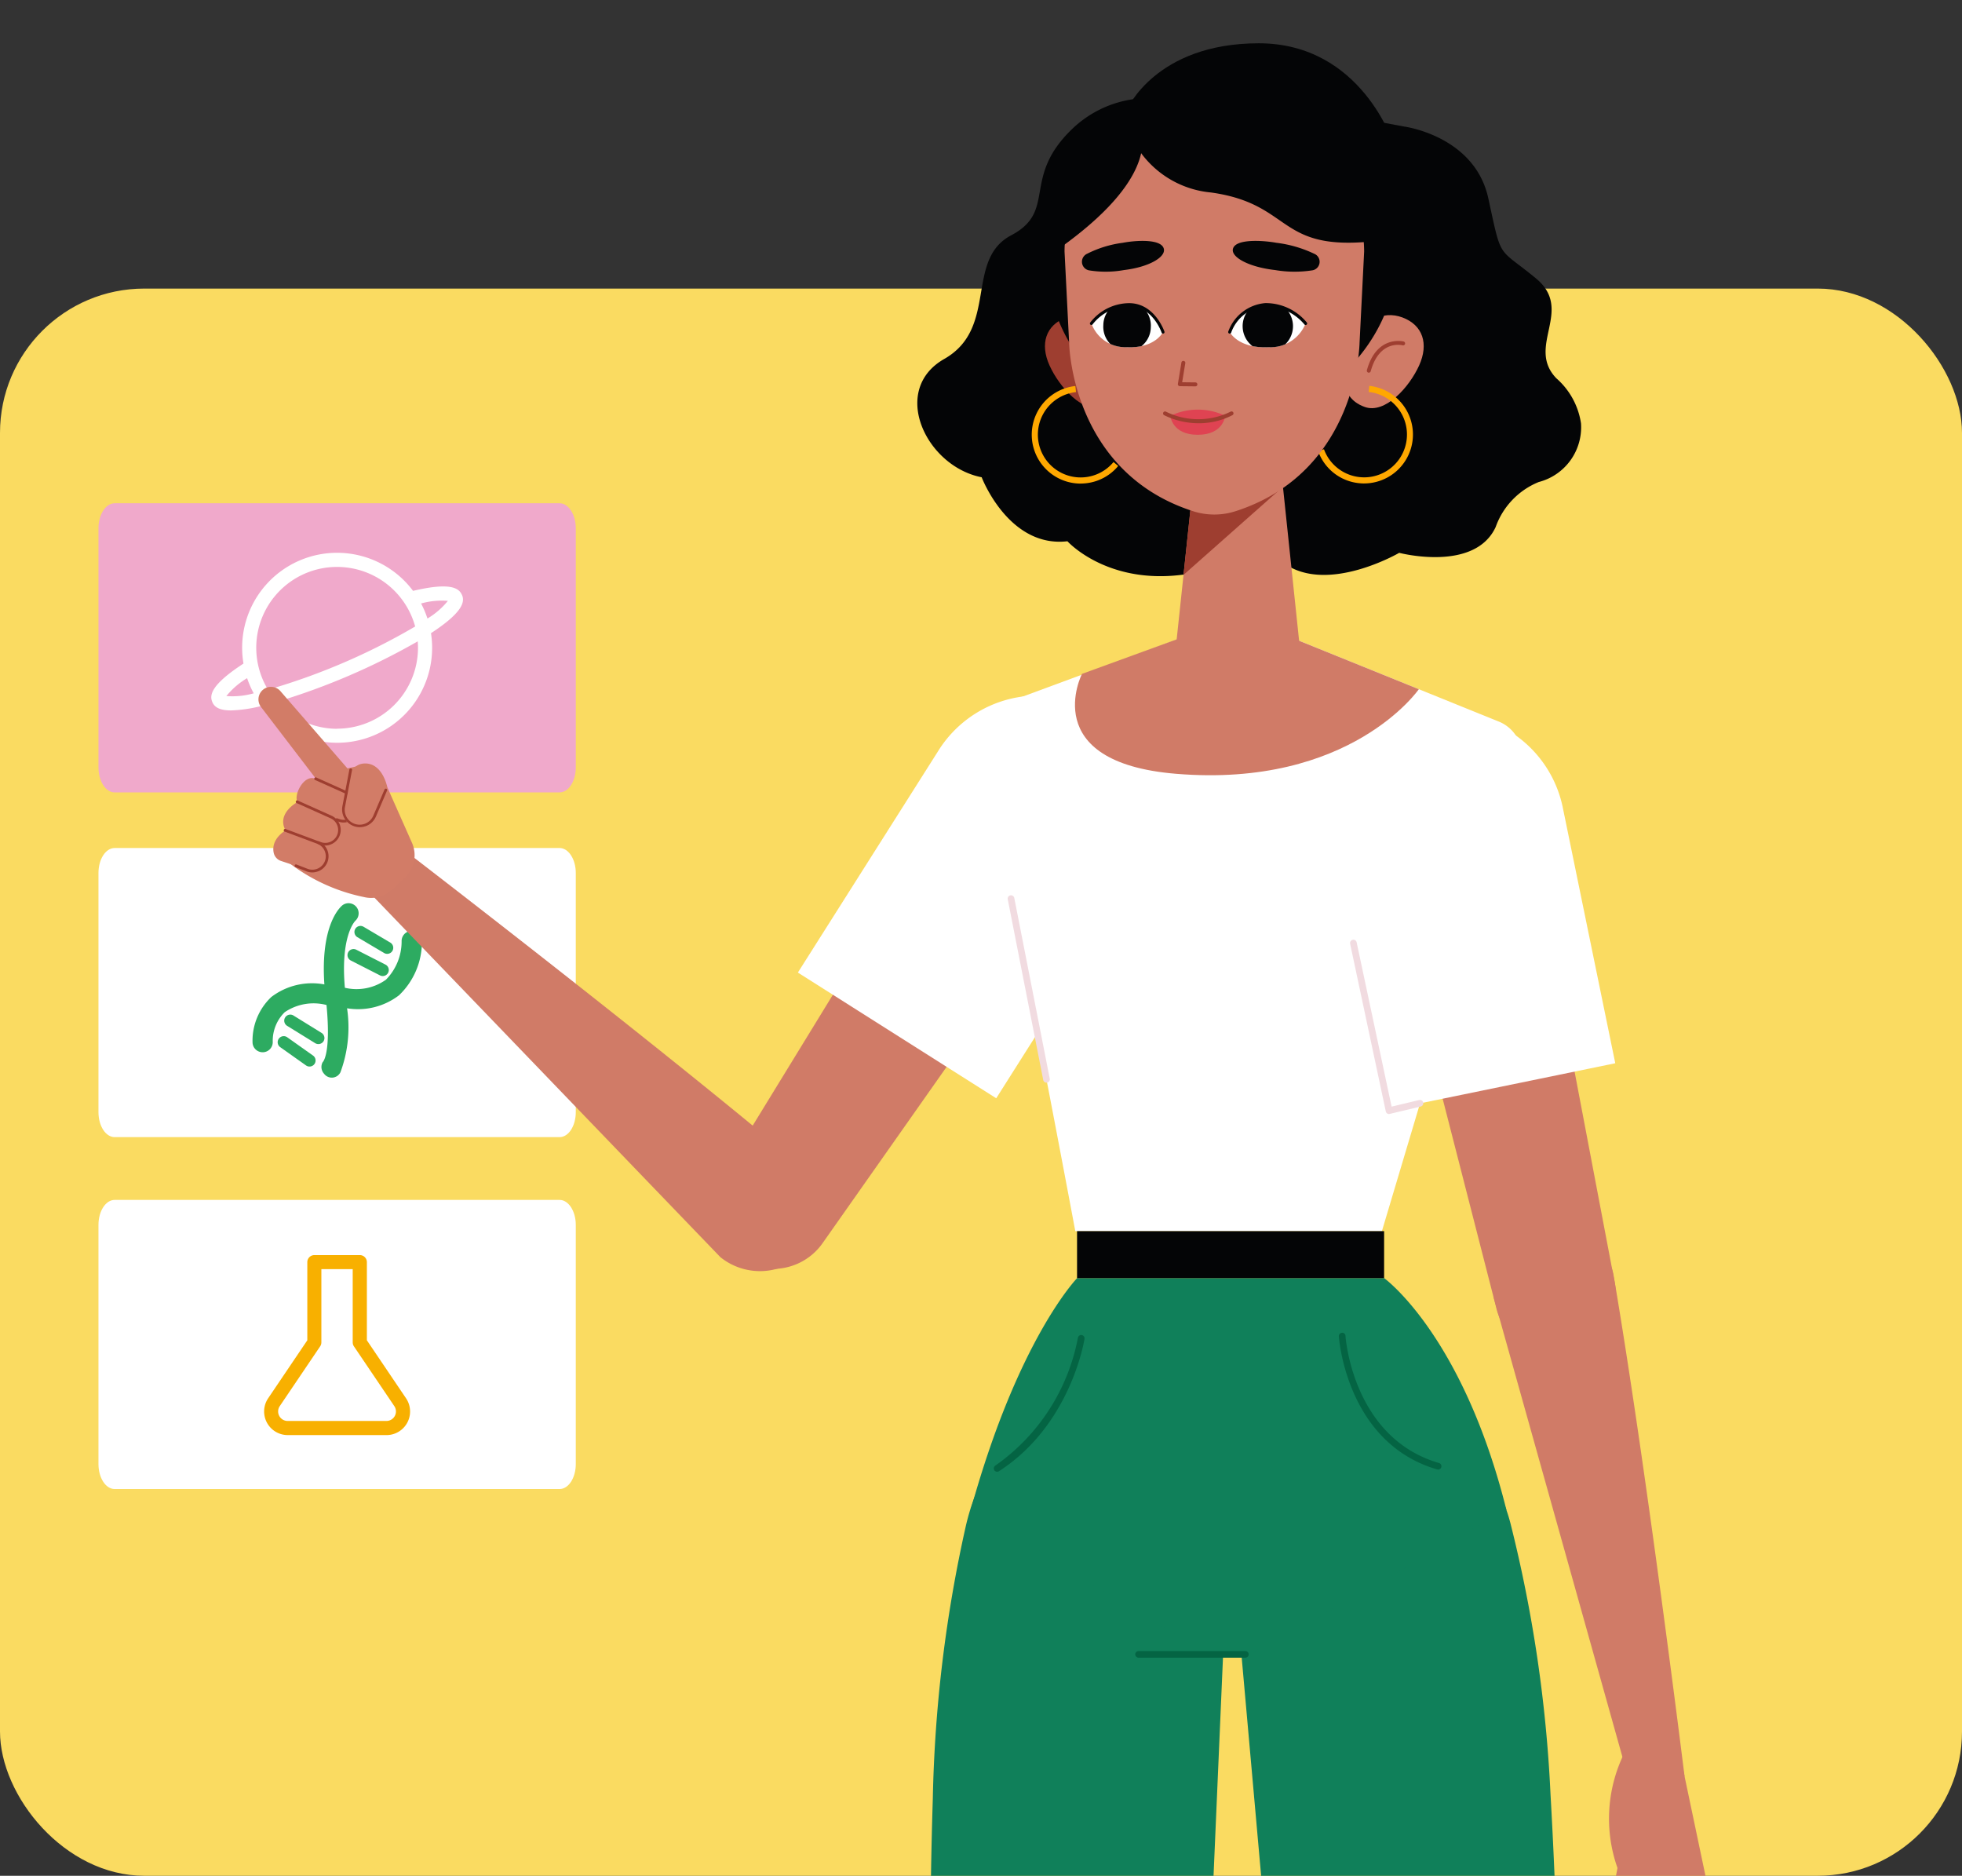 <svg xmlns="http://www.w3.org/2000/svg" xmlns:xlink="http://www.w3.org/1999/xlink" width="136" height="130" viewBox="0 0 136 130">
  <rect x="0" y="0" width="136" height="130" fill="#333333" stroke="none"/>
  <defs>
    <clipPath id="clip-path">
      <rect id="Rectangle_1891" data-name="Rectangle 1891" width="136" height="130" rx="10" transform="translate(799 96)" fill="#ffe4f1"/>
    </clipPath>
    <clipPath id="clip-path-2">
      <rect id="Rectangle_1900" data-name="Rectangle 1900" width="93.303" height="240.474" fill="none"/>
    </clipPath>
    <clipPath id="clip-path-3">
      <path id="Tracé_5301" data-name="Tracé 5301" d="M24.443,535.321s1.648,3.982,3.089,5.453a27.142,27.142,0,0,1,3.146,3.789H16.028l.568-8.735a4.3,4.3,0,0,1,3.658-1.908,8.086,8.086,0,0,1,4.189,1.4" transform="translate(-16.028 -533.92)" fill="none"/>
    </clipPath>
    <clipPath id="clip-path-5">
      <path id="Tracé_5311" data-name="Tracé 5311" d="M114.339,536.01a8.159,8.159,0,0,0,7.354.055,1.213,1.213,0,0,1,1.667.939,69.928,69.928,0,0,1,.614,7.752H93.125s.338-3.5,7.854-5.023a18.416,18.416,0,0,0,9.068-5.179,3.434,3.434,0,0,1,1.836-.633c1.775,0,2.455,2.09,2.455,2.09" transform="translate(-93.125 -533.92)" fill="none"/>
    </clipPath>
    <clipPath id="clip-path-6">
      <path id="Tracé_5355" data-name="Tracé 5355" d="M72.121,44.062a2.614,2.614,0,0,1-2.565,1.646c-2.122.1-2.694-1.049-2.694-1.049a3.074,3.074,0,0,1,2.465-1.9c.051,0,.1,0,.152,0a3.56,3.56,0,0,1,2.642,1.308" transform="translate(-66.861 -42.754)" fill="none"/>
    </clipPath>
    <clipPath id="clip-path-8">
      <path id="Tracé_5359" data-name="Tracé 5359" d="M92.83,42.758a2.958,2.958,0,0,1,2.326,1.9s-.54,1.151-2.543,1.049a2.493,2.493,0,0,1-2.421-1.646,3.32,3.32,0,0,1,2.494-1.308q.071,0,.144,0" transform="translate(-90.192 -42.754)" fill="none"/>
    </clipPath>
  </defs>
  <g id="Groupe_4764" data-name="Groupe 4764" transform="translate(-799 -89)">
    <rect id="Rectangle_1661" data-name="Rectangle 1661" width="136" height="110" rx="10" transform="translate(799 109)" fill="#fadb61"/>
    <g id="Groupe_de_masques_32" data-name="Groupe de masques 32" transform="translate(0 -7)" clip-path="url(#clip-path)">
      <g id="Groupe_4086" data-name="Groupe 4086" transform="translate(762.688 101.576)">
        <g id="Groupe_4091" data-name="Groupe 4091">
          <path id="Tracé_5126" data-name="Tracé 5126" d="M31.962,111.3H1.125C.5,111.3,0,110.52,0,109.563V92.993c0-.958.5-1.734,1.125-1.734H31.962c.621,0,1.125.776,1.125,1.734v16.57c0,.958-.5,1.734-1.125,1.734" transform="translate(43.137 -61.956)" fill="#f0a9cb"/>
          <path id="Tracé_5127" data-name="Tracé 5127" d="M95.079,110.09c-.2-.459-.764-.9-3.388-.28a6.579,6.579,0,0,0-11.755,5.039c-2.281,1.487-2.359,2.2-2.16,2.664.127.3.409.582,1.3.582a9.675,9.675,0,0,0,2.145-.319,6.581,6.581,0,0,0,11.713-5.034c2.268-1.481,2.345-2.2,2.148-2.653m-8.652-1.938a5.615,5.615,0,0,1,5.407,4.128,44.637,44.637,0,0,1-10.2,4.382,5.6,5.6,0,0,1,4.794-8.51M78.75,117.1a5.389,5.389,0,0,1,1.438-1.24,6.563,6.563,0,0,0,.458,1.05,5.434,5.434,0,0,1-1.9.19m7.677,2.269A5.593,5.593,0,0,1,82.26,117.5a46.506,46.506,0,0,0,9.754-4.191c.012.147.019.3.019.446a5.612,5.612,0,0,1-5.606,5.606m6.262-7.634a6.543,6.543,0,0,0-.442-1.043,5.317,5.317,0,0,1,1.858-.181,5.32,5.32,0,0,1-1.417,1.224" transform="translate(-26.747 -74.436)" fill="#fff"/>
          <path id="Tracé_5128" data-name="Tracé 5128" d="M31.962,221.975H1.125C.5,221.975,0,221.2,0,220.241v-16.57c0-.958.5-1.734,1.125-1.734H31.962c.621,0,1.125.776,1.125,1.734v16.57c0,.958-.5,1.734-1.125,1.734" transform="translate(43.137 -148.742)" fill="#fff"/>
          <path id="Tracé_5129" data-name="Tracé 5129" d="M102.656,222.213a.7.7,0,0,0-.7-.68h-.02a.7.7,0,0,0-.679.719,3.777,3.777,0,0,1-1.088,2.664,3.517,3.517,0,0,1-2.845.557c-.315-3.546.675-4.592.726-4.643a.7.7,0,0,0-.888-1.08c-.168.133-1.544,1.362-1.259,5.491a4.652,4.652,0,0,0-3.679.873,4.175,4.175,0,0,0-1.3,3.17.7.7,0,0,0,.7.658h.036a.7.7,0,0,0,.663-.732,2.786,2.786,0,0,1,.828-2.042,3.558,3.558,0,0,1,2.9-.5c.328,3.491-.276,3.977-.27,3.966a.7.7,0,0,0,.062.753l.06.072a.667.667,0,0,0,1.114-.131,8.972,8.972,0,0,0,.458-4.433,4.675,4.675,0,0,0,3.6-.9,5.127,5.127,0,0,0,1.589-3.776" transform="translate(-37.106 -162.592)" fill="#2dab61"/>
          <path id="Tracé_5130" data-name="Tracé 5130" d="M123.73,227.159a.42.42,0,0,0,.147.575l1.871,1.107a.42.42,0,0,0,.427-.722l-1.871-1.107a.42.42,0,0,0-.575.147" transform="translate(-62.791 -168.358)" fill="#2dab61"/>
          <path id="Tracé_5131" data-name="Tracé 5131" d="M124.072,235.459l-2.024-1.032a.419.419,0,1,0-.381.747l2.024,1.032a.419.419,0,0,0,.381-.747" transform="translate(-61.039 -174.183)" fill="#2dab61"/>
          <path id="Tracé_5132" data-name="Tracé 5132" d="M101.524,263.727,99.75,262.47a.42.42,0,1,0-.485.685l1.774,1.257a.419.419,0,1,0,.485-.685" transform="translate(-43.514 -196.148)" fill="#2dab61"/>
          <path id="Tracé_5133" data-name="Tracé 5133" d="M103.9,257.3a.42.42,0,0,0-.136-.578l-1.932-1.195a.42.42,0,1,0-.441.714l1.932,1.194a.42.42,0,0,0,.578-.136" transform="translate(-45.162 -190.713)" fill="#2dab61"/>
          <path id="Tracé_5134" data-name="Tracé 5134" d="M31.962,334.954H1.125C.5,334.954,0,334.177,0,333.22V316.65c0-.958.5-1.734,1.125-1.734H31.962c.621,0,1.125.776,1.125,1.734v16.57c0,.958-.5,1.734-1.125,1.734" transform="translate(43.137 -237.332)" fill="#fff"/>
          <path id="Tracé_5135" data-name="Tracé 5135" d="M103.15,345.106H96.3a1.636,1.636,0,0,1-1.355-2.551l2.714-4.018v-5.416a.488.488,0,0,1,.488-.488H101.3a.488.488,0,0,1,.488.488v5.416l2.714,4.019a1.635,1.635,0,0,1-1.355,2.551m-4.514-11.5v5.077a.489.489,0,0,1-.084.273l-2.8,4.142a.659.659,0,0,0,.546,1.028h6.849a.659.659,0,0,0,.546-1.028l-2.8-4.142a.489.489,0,0,1-.084-.273v-5.077Z" transform="translate(-40.045 -251.224)" fill="#f8b000"/>
          <g id="Groupe_4092" data-name="Groupe 4092" transform="translate(61.831 -2.576)">
            <g id="Groupe_4091-2" data-name="Groupe 4091" clip-path="url(#clip-path-2)">
              <path id="Tracé_5296" data-name="Tracé 5296" d="M33.867,224.558c5.145-.925,9.489,2.306,10.8,7.365a94.8,94.8,0,0,1,2.777,18.8,345.422,345.422,0,0,1-.193,42.838,8.306,8.306,0,0,1-16.532.228l-5.192-58.284a9.972,9.972,0,0,1,8.16-10.919l.178-.032" transform="translate(34.515 -129.349)" fill="#10805a"/>
              <path id="Tracé_5297" data-name="Tracé 5297" d="M40.534,509.068l.073-23.814-9.3.347,2.009,24.7Z" transform="translate(39.433 -279.71)" fill="#be8852"/>
              <path id="Tracé_5298" data-name="Tracé 5298" d="M28.64,559.046a5.57,5.57,0,0,1,.832,3.459H13.991v-3.459Z" transform="translate(57.873 -322.246)" fill="#fff"/>
              <path id="Tracé_5299" data-name="Tracé 5299" d="M16.028,544.563l.568-8.735s2.275-3.931,7.847-.508c0,0,1.648,3.983,3.089,5.453a27.1,27.1,0,0,1,3.146,3.789Z" transform="translate(55.836 -307.763)" fill="#040506"/>
            </g>
          </g>
          <g id="Groupe_4094" data-name="Groupe 4094" transform="translate(133.695 223.582)">
            <g id="Groupe_4093" data-name="Groupe 4093" clip-path="url(#clip-path-3)">
              <path id="Tracé_5300" data-name="Tracé 5300" d="M15.422,556s.24-3.878,7.12-3.878,8.814,3.753,8.814,3.753L14.286,556" transform="translate(-15.968 -544.412)" fill="#fff"/>
            </g>
          </g>
          <g id="Groupe_4096" data-name="Groupe 4096" transform="translate(61.831 -2.576)">
            <g id="Groupe_4095" data-name="Groupe 4095" clip-path="url(#clip-path-2)">
              <path id="Tracé_5302" data-name="Tracé 5302" d="M31.449,547.75a.2.2,0,0,1-.183-.109.207.207,0,0,1,.085-.28,5.114,5.114,0,0,1,4.971-.152.207.207,0,0,1-.216.353,4.708,4.708,0,0,0-4.559.164.212.212,0,0,1-.1.024" transform="translate(43.649 -315.1)" fill="#fff"/>
              <path id="Tracé_5303" data-name="Tracé 5303" d="M32.455,544.278a.2.2,0,0,1-.1-.38,4.766,4.766,0,0,1,4.789-.146.2.2,0,0,1-.219.342,4.364,4.364,0,0,0-4.373.159.206.206,0,0,1-.1.025" transform="translate(42.403 -313.105)" fill="#fff"/>
              <path id="Tracé_5304" data-name="Tracé 5304" d="M33.644,540.808a.2.2,0,0,1-.1-.366,4.269,4.269,0,0,1,4.517-.136.2.2,0,0,1-.221.325,3.885,3.885,0,0,0-4.1.15.193.193,0,0,1-.1.027" transform="translate(40.988 -311.115)" fill="#fff"/>
              <path id="Tracé_5305" data-name="Tracé 5305" d="M30.484,558.995H15.835a.142.142,0,0,1,0-.284H30.484a.142.142,0,0,1,0,.284" transform="translate(56.029 -322.052)" fill="#040506"/>
              <path id="Tracé_5306" data-name="Tracé 5306" d="M24.126,375.22l3.99,57.2,13.758.208-1.247-58.085a8.258,8.258,0,0,0-16.5.672" transform="translate(41.212 -211.337)" fill="#ffd12c"/>
              <path id="Tracé_5307" data-name="Tracé 5307" d="M91.571,224.43c-5.167-.79-8.289,2.553-9.47,7.645a94.772,94.772,0,0,0-2.284,18.87,345.566,345.566,0,0,0,1.314,42.818,8.306,8.306,0,0,0,16.532-.205l2.528-58.4a9.971,9.971,0,0,0-8.443-10.7l-.179-.027" transform="translate(-40.676 -129.299)" fill="#10805a"/>
              <path id="Tracé_5308" data-name="Tracé 5308" d="M106.164,514.612l1.017-23.795H97.355L98.5,515.576Z" transform="translate(-55.116 -282.917)" fill="#be8852"/>
              <path id="Tracé_5309" data-name="Tracé 5309" d="M121.694,536.065a8.159,8.159,0,0,1-7.355-.055s-1.133-3.481-4.291-1.458a18.416,18.416,0,0,1-9.068,5.179c-7.517,1.524-7.854,5.023-7.854,5.023h30.849a69.89,69.89,0,0,0-.614-7.752,1.213,1.213,0,0,0-1.667-.938" transform="translate(-70.117 -307.763)" fill="#040506"/>
            </g>
          </g>
          <g id="Groupe_4098" data-name="Groupe 4098" transform="translate(84.838 223.582)">
            <g id="Groupe_4097" data-name="Groupe 4097" clip-path="url(#clip-path-5)">
              <path id="Tracé_5310" data-name="Tracé 5310" d="M145.908,545.191s3.42,1.573,5,7.8l-12.8-.524s-.351-5.7,7.8-7.278" transform="translate(-139.109 -540.417)" fill="#fff"/>
            </g>
          </g>
          <g id="Groupe_4109" data-name="Groupe 4109">
            <rect id="Rectangle_1902" data-name="Rectangle 1902" width="30.849" height="3.482" transform="translate(84.838 234.416)" fill="#fff"/>
            <path id="Tracé_5312" data-name="Tracé 5312" d="M137.117,546.959a.223.223,0,0,1-.194-.113c-.862-1.5-1.914-1.524-1.958-1.524a.225.225,0,0,1-.224-.222.223.223,0,0,1,.22-.225,2.926,2.926,0,0,1,2.35,1.75.223.223,0,0,1-.194.335" transform="translate(-39.281 -316.653)" fill="#fff"/>
            <path id="Tracé_5313" data-name="Tracé 5313" d="M133.5,545.026a.223.223,0,0,1-.194-.113c-.865-1.51-1.93-1.525-1.957-1.525h0a.223.223,0,0,1,0-.447,2.932,2.932,0,0,1,2.35,1.75.223.223,0,0,1-.194.335" transform="translate(-34.13 -315.539)" fill="#fff"/>
            <path id="Tracé_5314" data-name="Tracé 5314" d="M129.8,542.729a.223.223,0,0,1-.194-.113c-.862-1.505-1.914-1.525-1.958-1.525a.225.225,0,0,1-.224-.222.223.223,0,0,1,.22-.225,2.926,2.926,0,0,1,2.35,1.75.223.223,0,0,1-.194.335" transform="translate(-28.869 -314.214)" fill="#fff"/>
            <path id="Tracé_5315" data-name="Tracé 5315" d="M149.62,559.151H137.758a.142.142,0,1,1,0-.284H149.62a.142.142,0,0,1,0,.284" transform="translate(-52.92 -324.719)" fill="#040506"/>
            <path id="Tracé_5316" data-name="Tracé 5316" d="M102.52,375.085l-2.492,57.29H86.265l-.259-57.53a8.258,8.258,0,0,1,16.514.24" transform="translate(16.182 -213.96)" fill="#ffd12c"/>
            <path id="Tracé_5317" data-name="Tracé 5317" d="M41.354,202.036H62.637s5.438,3.908,8.48,16.07l-16.075,9.162a5.871,5.871,0,0,1-6.068,0L34,218.041c3.269-11.8,7.357-16,7.357-16" transform="translate(69.616 -119.034)" fill="#10805a"/>
            <path id="Tracé_5318" data-name="Tracé 5318" d="M83.808,263.516h-7.4a.231.231,0,1,1,0-.462h7.4a.231.231,0,1,1,0,.462" transform="translate(38.827 -154.206)" fill="#046443"/>
            <path id="Tracé_5319" data-name="Tracé 5319" d="M51.5,220.461a.228.228,0,0,1-.064-.009c-6.312-1.836-6.812-9.152-6.816-9.226a.23.23,0,0,1,.217-.244.221.221,0,0,1,.244.216c0,.071.488,7.066,6.483,8.81a.231.231,0,0,1-.064.453" transform="translate(84.497 -124.189)" fill="#046443"/>
            <path id="Tracé_5320" data-name="Tracé 5320" d="M103.265,220.819a.231.231,0,0,1-.125-.425,14,14,0,0,0,5.726-8.857.231.231,0,0,1,.457.067c-.008.059-.931,5.965-5.933,9.179a.231.231,0,0,1-.125.036" transform="translate(2.164 -124.396)" fill="#046443"/>
            <path id="Tracé_5321" data-name="Tracé 5321" d="M171.456,138.992l-12.971-32.3,3.268-2.018s10.984,18.665,17.268,30.557c1,1.886-.241,4.869-2.2,5.711a4.376,4.376,0,0,1-5.365-1.953" transform="matrix(0.927, -0.375, 0.375, 0.927, -124.805, 17.012)" fill="#d07b67"/>
            <path id="Tracé_5322" data-name="Tracé 5322" d="M116.831,149.341,134.15,131.1l6.508,7.577-17.923,16.636a4.2,4.2,0,0,1-5.905-5.972" transform="matrix(0.978, -0.208, 0.208, 0.978, -58.979, -45.828)" fill="#d07b67"/>
            <path id="Tracé_5323" data-name="Tracé 5323" d="M101.5,134.537,89.862,123.154l12.712-13a8.141,8.141,0,1,1,11.641,11.383Z" transform="matrix(0.978, -0.208, 0.208, 0.978, -21.883, -39.926)" fill="#fff"/>
            <path id="Tracé_5324" data-name="Tracé 5324" d="M206.248,87.322a2.136,2.136,0,0,0,1.49-2.07l-.158-4.734a1.827,1.827,0,0,0-1.525-1.667l-.531-.087-2.286-6.671a.869.869,0,0,0-1.666.5l1.666,6.045c-.654-.733-1.987.555-1.771,1.011l-2.187,2.4a.861.861,0,0,0-.132.971,12.73,12.73,0,0,0,4.1,4.443,2.1,2.1,0,0,0,1.951.261Z" transform="matrix(0.927, -0.375, 0.375, 0.927, -159.661, 51.736)" fill="#d27c67"/>
            <path id="Tracé_5325" data-name="Tracé 5325" d="M209.99,90.727s-1.668.156-1.514,1.516l1.918,1.848a.993.993,0,0,0,1.419-1.388Z" transform="matrix(0.927, -0.375, 0.375, 0.927, -171.742, 44.649)" fill="#d27c67"/>
            <path id="Tracé_5368" data-name="Tracé 5368" d="M209.99,90.727s-1.668.156-1.514,1.516l1.918,1.848a.993.993,0,0,0,1.419-1.388Z" transform="matrix(0.927, -0.375, 0.375, 0.927, -170.459, 43.051)" fill="#d27c67"/>
            <path id="Tracé_5326" data-name="Tracé 5326" d="M213.364,94.306s-1.188.147-1.348,1.157a.766.766,0,0,0,.274.695l1.5,1.272A1.015,1.015,0,0,0,215.13,95.9Z" transform="matrix(0.927, -0.375, 0.375, 0.927, -177.047, 44.567)" fill="#d27c67"/>
            <path id="Tracé_5327" data-name="Tracé 5327" d="M213.252,97.65a1.118,1.118,0,0,1-.768-.3l-.616-.579a.1.1,0,0,1,.13-.139l.616.579a.934.934,0,0,0,1.268.008.931.931,0,0,0,.02-1.352l-1.765-1.617a.1.1,0,1,1,.129-.14l1.767,1.618a1.12,1.12,0,0,1-.781,1.925" transform="matrix(0.927, -0.375, 0.375, 0.927, -175.921, 44.251)" fill="#9e3e30"/>
            <path id="Tracé_5328" data-name="Tracé 5328" d="M209.519,94.187a1.076,1.076,0,0,1-.708-.263l-.139-.12a.1.1,0,0,1,.125-.144l.139.12a.892.892,0,0,0,1.229-1.292l-1.752-1.826a.1.1,0,1,1,.137-.132l1.752,1.825a1.081,1.081,0,0,1-.782,1.831" transform="matrix(0.927, -0.375, 0.375, 0.927, -170.294, 44.204)" fill="#9e3e30"/>
            <path id="Tracé_5367" data-name="Tracé 5367" d="M209.519,94.187a1.076,1.076,0,0,1-.708-.263l-.139-.12a.1.1,0,0,1,.125-.144l.139.12a.892.892,0,0,0,1.229-1.292l-1.752-1.826a.1.1,0,1,1,.137-.132l1.752,1.825a1.081,1.081,0,0,1-.782,1.831" transform="matrix(0.927, -0.375, 0.375, 0.927, -169.011, 42.607)" fill="#9e3e30"/>
            <path id="Tracé_5329" data-name="Tracé 5329" d="M200.151,89.391l-1.278,2.157a1.013,1.013,0,0,0,1.741,1.022l1.675-1.594s.341-1.741-.931-2.12a1.02,1.02,0,0,0-1.208.535" transform="matrix(0.927, -0.375, 0.375, 0.927, -158.486, 40.482)" fill="#d27c67"/>
            <path id="Tracé_5330" data-name="Tracé 5330" d="M200.273,92.942a1.227,1.227,0,0,1-1.029-1.889l1.415-2.195a.1.1,0,0,1,.16.1L199.4,91.156A1.033,1.033,0,0,0,201,92.45l1.387-1.377a.1.1,0,0,1,.135,0,.1.1,0,0,1,0,.135l-1.387,1.377a1.221,1.221,0,0,1-.862.358" transform="matrix(0.927, -0.375, 0.375, 0.927, -158.798, 40.608)" fill="#9e3e30"/>
            <path id="Tracé_5331" data-name="Tracé 5331" d="M49.537,93.794l17.994,7.28a2.58,2.58,0,0,1,1.508,3.117l-9.613,32.2H38.174s-4.695-25.129-6.663-33.417a2.618,2.618,0,0,1,1.623-3.118Z" transform="translate(72.675 -56.641)" fill="#fff"/>
            <path id="Tracé_5332" data-name="Tracé 5332" d="M72.17,98.83,59.722,93.794l-10.9,3.974s-3.136,6.13,6.523,6.925c12.1,1,16.827-5.863,16.827-5.863" transform="translate(62.49 -56.641)" fill="#d07b67"/>
            <rect id="Rectangle_1903" data-name="Rectangle 1903" width="21.284" height="3.254" transform="translate(110.97 79.748)" fill="#040506"/>
            <path id="Tracé_5333" data-name="Tracé 5333" d="M111.406,152.4a.23.23,0,0,1-.226-.186L108.723,139.7a.231.231,0,1,1,.453-.089l2.456,12.513a.231.231,0,0,1-.227.276" transform="translate(-2.555 -82.943)" fill="#f1dbe0"/>
            <path id="Tracé_5334" data-name="Tracé 5334" d="M4.933,198.689,14.325,232.2l3.821-.391s-2.662-21.493-4.924-34.751c-.359-2.1-3.157-3.714-5.225-3.187a4.377,4.377,0,0,0-3.065,4.817" transform="translate(134.936 -114.27)" fill="#d07b67"/>
            <path id="Tracé_5335" data-name="Tracé 5335" d="M1.395,278.161a10.261,10.261,0,0,0-.524,8.065l-.844,4.438a1.477,1.477,0,0,0,.849,1.641,1.257,1.257,0,0,0,1.663-.777L3.461,289l.149.945a7.11,7.11,0,0,1-.679,4.345l-1.922,3.736a1.441,1.441,0,0,0,.042,1.371,1.2,1.2,0,0,0,2.064.121l3.1-4.534A8.041,8.041,0,0,0,7.4,288.811L4.952,277.168Z" transform="translate(147.56 -162.341)" fill="#d07b67"/>
            <path id="Tracé_5336" data-name="Tracé 5336" d="M30.437,168.806l-4.7-24.711-9.573,2.852,6.074,23.687a4.2,4.2,0,0,0,8.2-1.828" transform="translate(117.774 -85.636)" fill="#d07b67"/>
            <path id="Tracé_5337" data-name="Tracé 5337" d="M20.009,137.07l15.948-3.276L32.3,115.984a8.141,8.141,0,0,0-15.948,3.276Z" transform="translate(112.321 -65.682)" fill="#fff"/>
            <path id="Tracé_5338" data-name="Tracé 5338" d="M50.288,158.757a.231.231,0,0,1-.226-.183L47.59,146.957a.231.231,0,1,1,.452-.1l2.422,11.386,1.919-.459a.231.231,0,0,1,.108.449l-2.149.513a.233.233,0,0,1-.054.006" transform="translate(82.309 -87.124)" fill="#f1dbe0"/>
            <path id="Tracé_5339" data-name="Tracé 5339" d="M91.961,9.489a7.666,7.666,0,0,0-8.015,1.541c-3.66,3.445-1.076,5.741-4.306,7.445S78.77,24.9,75,27.045s-1.282,7.443,2.594,8.2c0,0,1.861,4.908,5.944,4.435,0,0,3.779,4.2,11.139,1.533l2.71-1.112Z" transform="translate(26.765 -7.744)" fill="#040506"/>
            <path id="Tracé_5340" data-name="Tracé 5340" d="M31.08,11.9s4.9.632,5.846,4.982.6,3.321,3.292,5.535-.712,4.718,1.424,6.933a5.155,5.155,0,0,1,1.707,3.121,3.919,3.919,0,0,1-2.929,4.066,5.27,5.27,0,0,0-2.985,3.118c-1.461,3.163-6.687,1.79-6.687,1.79s-4.936,2.876-7.96.741,1.533-31.55,1.533-31.55Z" transform="translate(102.553 -8.707)" fill="#040506"/>
            <path id="Tracé_5341" data-name="Tracé 5341" d="M52.445,4.562S54.427,0,61.566,0s9.35,7,9.35,7L60.529,12.657Z" transform="translate(62.003 -2.576)" fill="#040506"/>
            <path id="Tracé_5342" data-name="Tracé 5342" d="M101.892,46.41c.668,1.491.61,3.9-.8,4.431s-3.1-1.389-3.772-2.881-.26-2.788,1.155-3.32,2.754.279,3.422,1.77" transform="translate(11.74 -28.213)" fill="#9e3e30"/>
            <path id="Tracé_5343" data-name="Tracé 5343" d="M100.916,62.838a3.391,3.391,0,0,1-.355-6.762l.045.421a2.966,2.966,0,1,0,2.6,4.848l.326.271a3.37,3.37,0,0,1-2.245,1.2,3.461,3.461,0,0,1-.368.02" transform="translate(10.292 -34.899)" fill="#ffa800"/>
            <path id="Tracé_5344" data-name="Tracé 5344" d="M48.144,46.41c-.668,1.491-1.237,3.7.8,4.431,1.424.508,3.1-1.389,3.772-2.881s.26-2.788-1.155-3.32-2.754.279-3.422,1.77" transform="translate(81.968 -28.213)" fill="#d07b67"/>
            <path id="Tracé_5345" data-name="Tracé 5345" d="M50.705,50.894a.156.156,0,0,1-.036,0,.138.138,0,0,1-.1-.169c.676-2.454,2.528-1.992,2.547-1.987a.137.137,0,0,1-.07.265c-.066-.017-1.61-.391-2.212,1.795a.137.137,0,0,1-.132.1" transform="translate(80.492 -30.646)" fill="#9e3e30"/>
            <path id="Tracé_5346" data-name="Tracé 5346" d="M52.467,62.818a3.461,3.461,0,0,1-.368-.02,3.372,3.372,0,0,1-2.824-2.206l.4-.146a2.967,2.967,0,1,0,3.1-3.969l.045-.422a3.391,3.391,0,0,1-.355,6.762" transform="translate(78.41 -34.888)" fill="#ffa800"/>
            <path id="Tracé_5347" data-name="Tracé 5347" d="M51.98,19.888a11.625,11.625,0,0,0,11.792,11.45c6.513,0,12.483-5.385,12.483-11.708S70.285,8.438,63.772,8.438A11.625,11.625,0,0,0,51.98,19.888" transform="translate(56.861 -7.44)" fill="#040506"/>
            <path id="Tracé_5348" data-name="Tracé 5348" d="M74.853,68.183l1.5,14.29H67.466L69,68.035Z" transform="translate(50.203 -41.793)" fill="#d07b67"/>
            <path id="Tracé_5349" data-name="Tracé 5349" d="M77.441,71.079l-6.906,6.114.754-7.188Z" transform="translate(47.816 -42.929)" fill="#9e3e30"/>
            <path id="Tracé_5350" data-name="Tracé 5350" d="M67.664,11.6h0c5.515,0,10.385,4.266,10.385,9.528l-.317,6.315s-.114,8.953-8.613,11.677a4.8,4.8,0,0,1-2.911,0C57.71,36.395,57.6,27.442,57.6,27.442l-.318-6.315c0-5.262,4.87-9.528,10.385-9.528" transform="translate(52.821 -9.262)" fill="#d07b67"/>
            <path id="Tracé_5351" data-name="Tracé 5351" d="M83.816,60.947s-.1,1.317-1.9,1.317-1.9-1.317-1.9-1.317Z" transform="translate(37.421 -37.707)" fill="#df4352"/>
            <path id="Tracé_5352" data-name="Tracé 5352" d="M85.794,53.748h0l-1.077-.012a.138.138,0,0,1-.133-.159l.242-1.466a.137.137,0,1,1,.269.044l-.215,1.309.917.01a.137.137,0,0,1,0,.274" transform="translate(33.376 -32.548)" fill="#9e3e30"/>
            <path id="Tracé_5353" data-name="Tracé 5353" d="M66.861,44.659a3.074,3.074,0,0,1,2.465-1.9,3.535,3.535,0,0,1,2.794,1.3,2.613,2.613,0,0,1-2.565,1.646c-2.122.1-2.694-1.049-2.694-1.049" transform="translate(54.692 -27.221)" fill="#fff"/>
          </g>
          <g id="Groupe_4102" data-name="Groupe 4102" transform="translate(121.553 15.534)">
            <g id="Groupe_4101" data-name="Groupe 4101" clip-path="url(#clip-path-6)">
              <path id="Tracé_5354" data-name="Tracé 5354" d="M72.413,43.825a1.745,1.745,0,1,1-1.826-1.66,1.745,1.745,0,0,1,1.826,1.66" transform="translate(-68.03 -42.413)" fill="#040506"/>
            </g>
          </g>
          <g id="Groupe_4104" data-name="Groupe 4104" transform="translate(61.831 -2.576)">
            <g id="Groupe_4103" data-name="Groupe 4103" clip-path="url(#clip-path-2)">
              <path id="Tracé_5356" data-name="Tracé 5356" d="M66.716,44.625a.111.111,0,0,1-.035-.006.107.107,0,0,1-.066-.136A2.992,2.992,0,0,1,69.18,42.51h.039a3.689,3.689,0,0,1,2.842,1.348.106.106,0,0,1-.021.149.108.108,0,0,1-.15-.021,3.543,3.543,0,0,0-2.672-1.262h-.036a2.774,2.774,0,0,0-2.365,1.83.107.107,0,0,1-.1.072" transform="translate(-6.994 -24.504)" fill="#040506"/>
              <path id="Tracé_5357" data-name="Tracé 5357" d="M95.155,44.659a2.959,2.959,0,0,0-2.327-1.9,3.288,3.288,0,0,0-2.638,1.3,2.494,2.494,0,0,0,2.421,1.646c2,.1,2.543-1.049,2.543-1.049" transform="translate(-40.056 -24.645)" fill="#fff"/>
            </g>
          </g>
          <g id="Groupe_4106" data-name="Groupe 4106" transform="translate(111.966 15.534)">
            <g id="Groupe_4105" data-name="Groupe 4105" clip-path="url(#clip-path-8)">
              <path id="Tracé_5358" data-name="Tracé 5358" d="M92.187,43.825a1.709,1.709,0,0,0,1.566,1.826,1.687,1.687,0,0,0,1.724-1.659,1.71,1.71,0,0,0-1.566-1.827,1.687,1.687,0,0,0-1.724,1.66" transform="translate(-91.361 -42.413)" fill="#040506"/>
            </g>
          </g>
          <g id="Groupe_4108" data-name="Groupe 4108" transform="translate(61.831 -2.576)">
            <g id="Groupe_4107" data-name="Groupe 4107" clip-path="url(#clip-path-2)">
              <path id="Tracé_5360" data-name="Tracé 5360" d="M95.014,44.627a.1.1,0,0,1-.1-.071c-.006-.018-.619-1.813-2.23-1.831h-.033a3.282,3.282,0,0,0-2.518,1.261.1.1,0,1,1-.169-.119,3.44,3.44,0,0,1,2.687-1.349h.036c1.76.019,2.418,1.954,2.424,1.973a.1.1,0,0,1-.066.13.1.1,0,0,1-.033.006" transform="translate(-39.915 -24.508)" fill="#040506"/>
              <path id="Tracé_5361" data-name="Tracé 5361" d="M67.6,32.465a8.457,8.457,0,0,1,2.621.76.6.6,0,0,1-.123,1.147,8.046,8.046,0,0,1-2.589-.018c-1.83-.208-3.044-.888-2.926-1.453.152-.728,2.055-.61,3.017-.436" transform="translate(-4.642 -18.638)" fill="#040506"/>
              <path id="Tracé_5362" data-name="Tracé 5362" d="M92.868,32.465a7.638,7.638,0,0,0-2.474.76.608.608,0,0,0,.116,1.147,7.174,7.174,0,0,0,2.444-.018c1.727-.208,2.873-.888,2.762-1.453-.143-.728-1.939-.61-2.847-.436" transform="translate(-40.558 -18.638)" fill="#040506"/>
              <path id="Tracé_5363" data-name="Tracé 5363" d="M80.023,60.367a4.418,4.418,0,0,1,3.793,0,4.984,4.984,0,0,1-3.793,0" transform="translate(-24.409 -34.551)" fill="#df4352"/>
              <path id="Tracé_5364" data-name="Tracé 5364" d="M81.124,61.055a5.409,5.409,0,0,1-2.376-.557.137.137,0,0,1,.119-.247,5.054,5.054,0,0,0,4.475.005.137.137,0,1,1,.137.237,5.029,5.029,0,0,1-2.356.562" transform="translate(-23.569 -34.722)" fill="#9e3e30"/>
              <path id="Tracé_5365" data-name="Tracé 5365" d="M53.29,7.321A6.791,6.791,0,0,0,59.4,13.1c5.739.807,4.495,4.16,11.464,3.356,0,0,2.519-3.647-1.216-7.413-2.472-2.491-7.3-4.57-10.761-4.223-1.165.117-3.926,2.16-5.6,2.5" transform="translate(-0.968 -2.759)" fill="#040506"/>
              <path id="Tracé_5366" data-name="Tracé 5366" d="M99.954,11.6s3.572,3.6-6.33,10.111a6.852,6.852,0,0,1,.64-4.143c1.07-2.1,5.69-5.968,5.69-5.968" transform="translate(-46.9 -6.686)" fill="#040506"/>
            </g>
          </g>
        </g>
      </g>
    </g>
  </g>
</svg>
